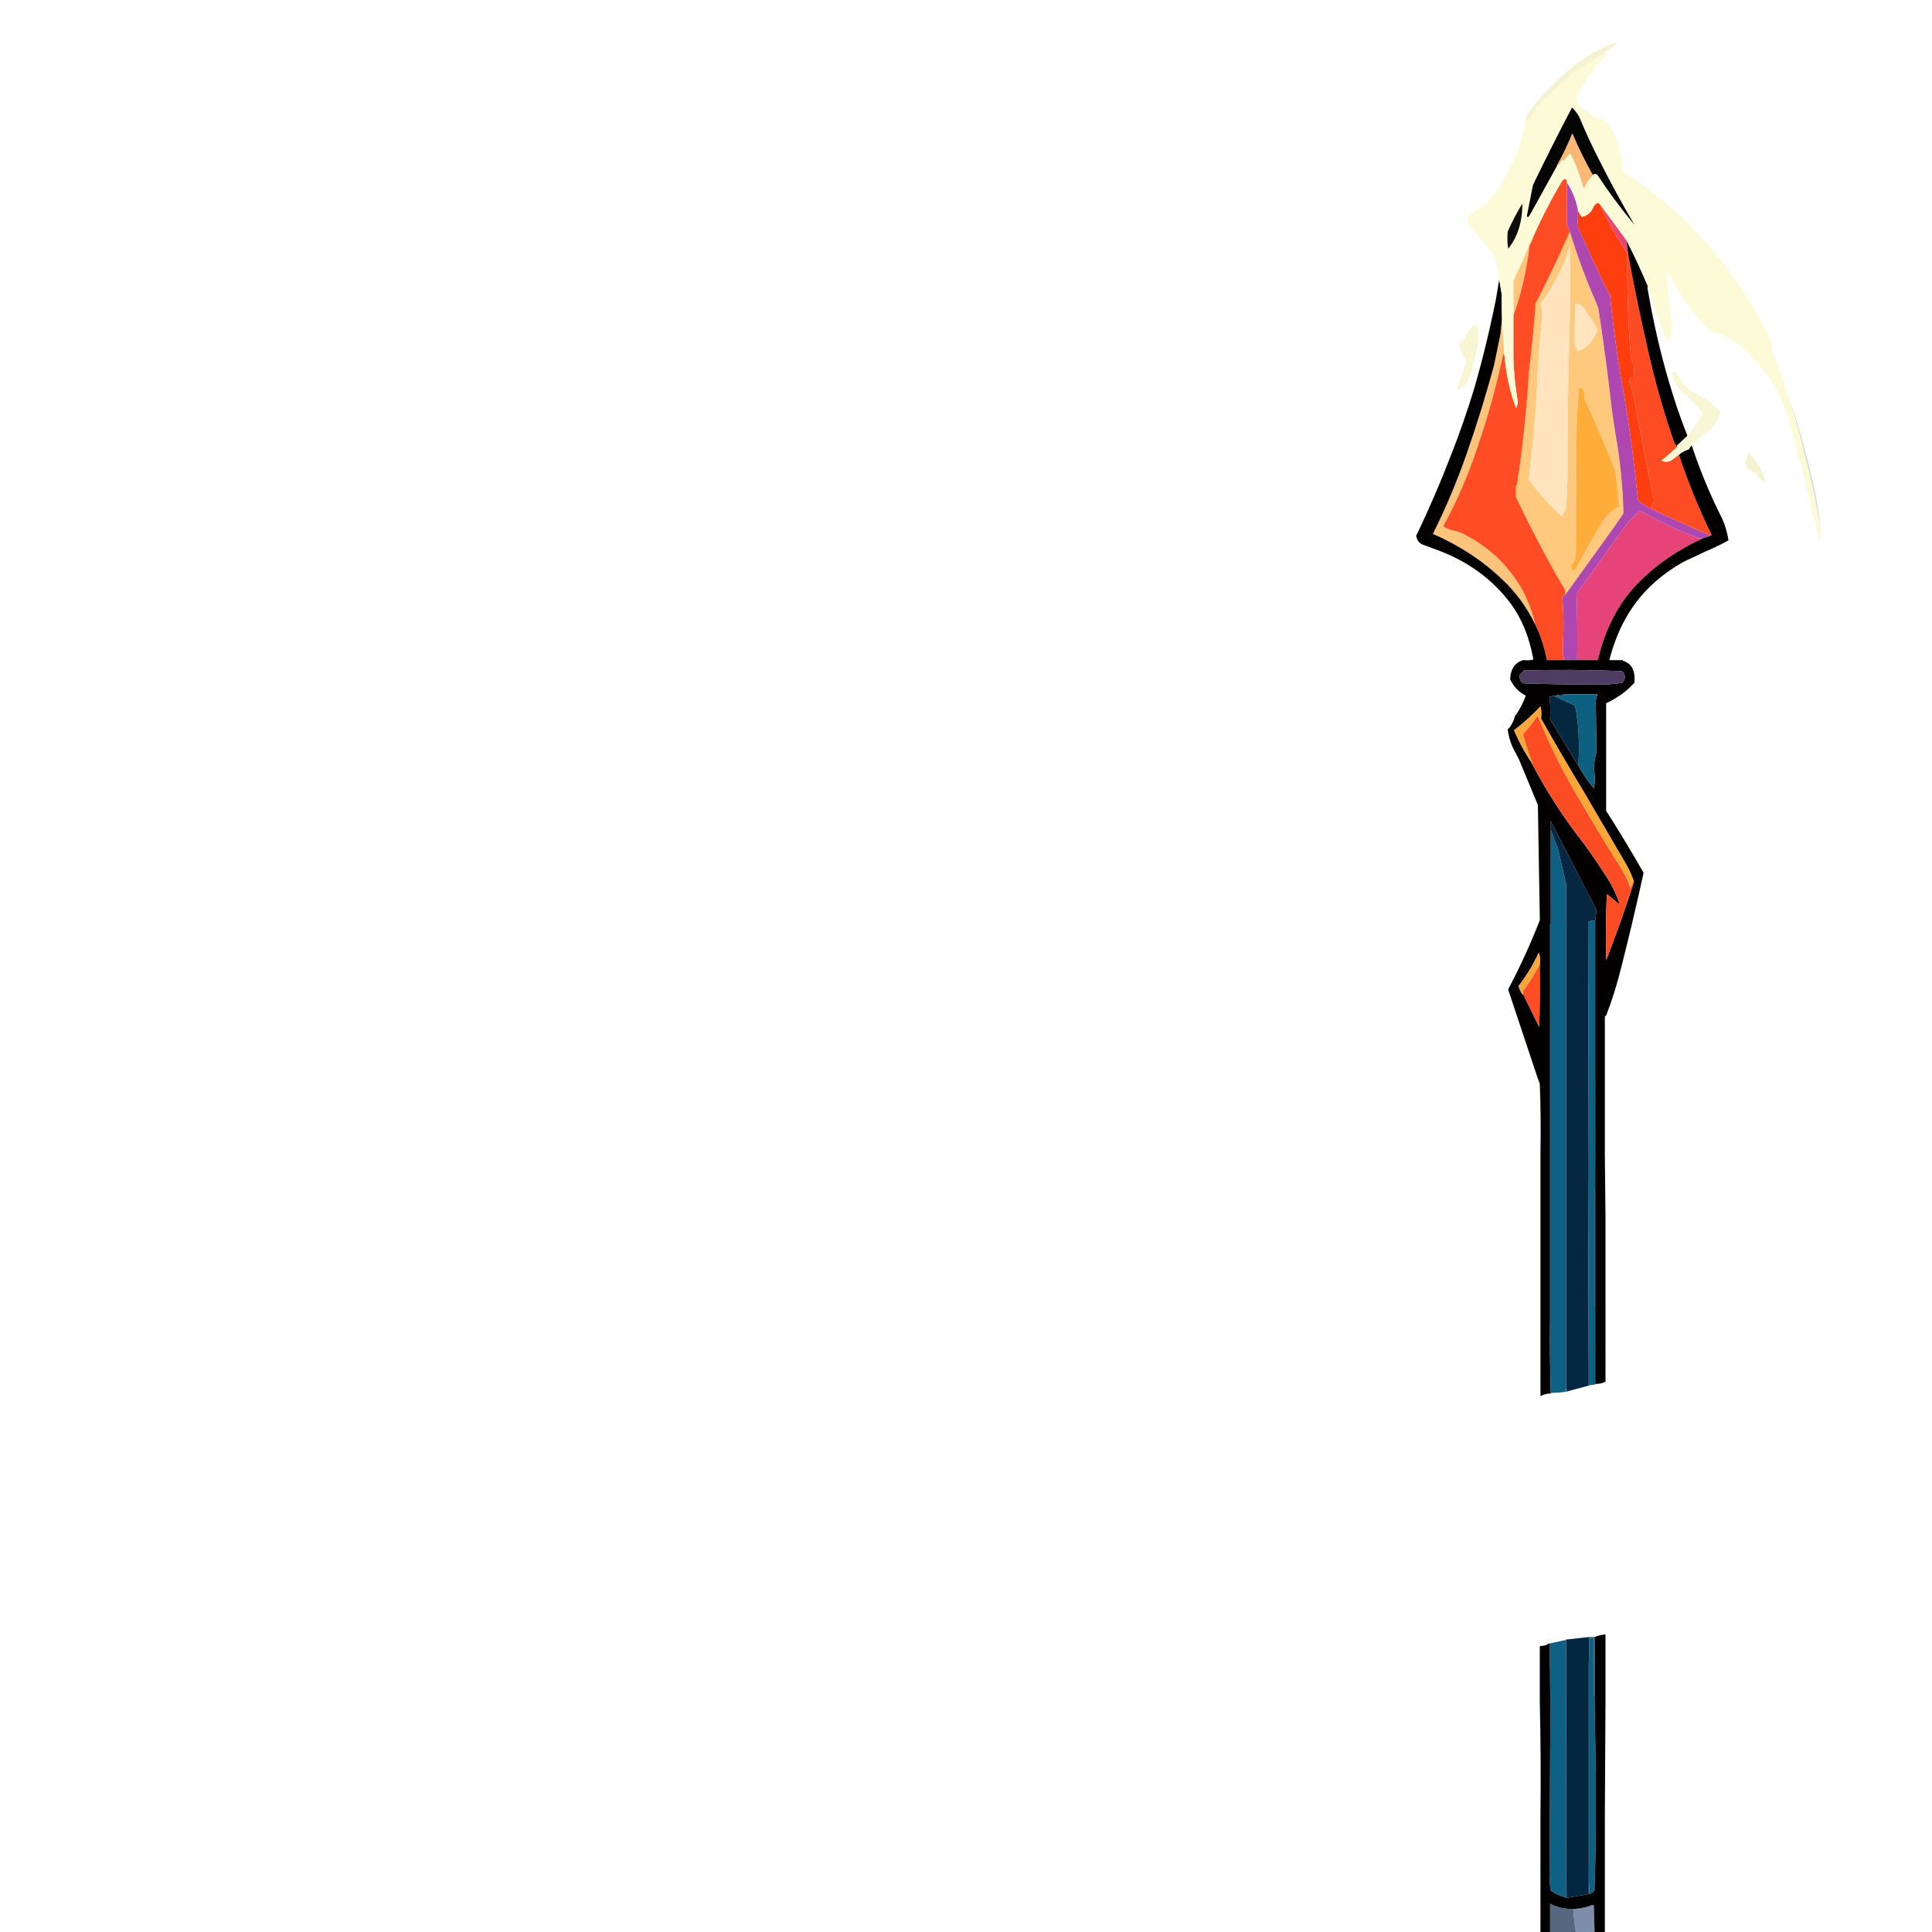 <svg xmlns="http://www.w3.org/2000/svg" xmlns:xlink="http://www.w3.org/1999/xlink" width="3000" height="3000" preserveAspectRatio="none"><defs><g id="a"><path fill="#0E5C7B" d="m2476 2933-2 4 2-2v-2m0 4v-1 1m0-394h-1v91h1v-91Z"/><path fill="#7D8EA9" d="M2468 2960v1q-10 4-25 4 1 18 4 34v1h29l-1-40q-1-4-7 0Z"/><path fill="#566780" d="M2468 2960h-1q-33 10-60-4v44h40v-1q-3-16-4-34 15 0 25-4v-1Z"/><path fill="#07334E" d="M2469 2940h-1l-1-21v22h1l1-1m-1-396v-1h8v-1h-9v2h1Z"/><path fill="#0E6182" d="M2475 2543h-7l-1 43v333l1 21h1l-1 1 6-3v-1l2-4q2-59 2-121v-54h-2 2l-2-124h-1v-91m-44 4h-2l-23 5q2 88 1 178l-1 179q0 15 2 27 9 6 21 10h1l1 1h1v-400h-1Z"/><path d="M2493 2538h-1q-9 1-16 4v92l2 124v54q0 62-2 121v2l-2 2v1l-6 3-36 6h-1l-1-1h-1q-12-4-21-10-2-12-2-27l1-179q1-90-1-178h-1q-5 4-14 4v87q2 88 1 178v179h15v-44q27 14 60 4h1q6-4 7 0l1 40h16v-178l1-179v-105m-17 398v1-1m-70-1145h-1 1Z"/><path fill="#042741" d="M2431 2547h1v400l36-6h-1v-355l1-43v1h-1v-2l-36 4v1Z"/><path fill="#F7F5D3" d="M2265 534v1l12 28v1l-14 37v1q1 8 6-2 3 4 6-2l5-8q10-26 15-58 3-17-3-29-13 8-18 24h-1q-5 2-8 7Z"/><path fill="#F5F3D1" d="M2727 734v1q5 9 14 14v-1q-7-30-28-46 1 10-3 16v1q3 13 17 15Z"/><path fill="#052B46" d="M2432 1994v163-163Z"/><path fill="#072E3D" d="M2477 1847h-1v179h1v-179Z"/><path d="M2492 1791h-1 1Z"/><path fill="#0E6182" d="M2470 1430v1h-4l1 406h-1l1 314 10-1v-124h-1v-179h1v-417h-7m-52-117h-1l-9-25v147h-1v615q-1 38 1 113l17-1 7-1v-788l-14-60m13 848v-1l1 1h-1m-5-3Z"/><path fill="#03141A" d="M2407 1436h-1v728h2v-1q-2-75-1-113v-614Z"/><path fill="#0C4E69" d="M2431 2160v1h1l-1-1Z"/><path fill="#052741" d="M2417 1313h1l14 60v784h1l-1 4 37-10h-2l-1-314h1l-1-406h4v-1h7l2-17-71-138v13l9 25Z"/><path fill="#FBC47A" d="m2332 496-2 22-10 49q-19 70-42 136t-53 126q62 27 108 71 31 29 51 70-6-27-19-52-32-58-91-88-7-4-16-6-11-2-17-7 32-58 54-125 23-67 39-141 0-3 2 0v-1q-3-34-4-71v17Z"/><path fill="#E54776" d="M2527 376v-1l-42-57q18 40 42 75v1h1v-1l-2-17h1Z"/><path fill="#FEC87D" d="M2438 361h-1q-25 57-53 111v7q-4 51-10 99v3q-5 77-15 149l-2 10v2q0 8-3 13v17q29 61 61 118l14 24q3 5 1 10h1v-1l75-104 15-22q-2-65-12-120l-6-40q-9-80-21-158l-3-8q-23-52-41-110m0 22v-1q1 87-2 174-2 88-2 177 0 32-3 61h-1l-1-1q-1 6-5 9v-1q-27-25-49-55l-1-4q10-80 14-166 2-40 6-79 1-12-1-26 28-38 45-88m8 89q11 0 16 10 4 8 10 15l9 15q-5 12-12 21-7 8-18 12h-1q-6-8-5-24l1-49m14 146v1q25 53 47 109l2 8 5 51q-15 7-24 21-23 37-44 77-2 2-4 0-3-2-2-8 7-5 7-17l1-177q0-41 4-80l1-1q6 1 7 8v8Z"/><path fill="#FFAD3A" d="M2460 619v-9q-1-7-7-8l-1 1q-4 39-4 80l-1 177q0 12-7 17-1 6 2 8 2 2 4 0 21-40 44-77 9-14 24-21l-5-51-2-8q-22-56-47-109Z"/><path fill="#FFE4BE" d="M2462 482q-5-10-16-10l-1 49q-1 16 5 24h1q11-4 18-12 7-9 12-21l-9-15q-6-7-10-15m-24-100v1q-17 50-45 88 2 14 1 26-4 39-6 79-4 86-14 166l1 4q22 30 49 55v1q4-3 5-9l1 1h1q3-29 3-61 0-89 2-177 3-87 2-174Z"/><path fill="#FE3E0F" d="m2485 318-2-2-1-1q-5 0-9 9-5 10-17 13v-1q-4-4-6-11v1q1 13-1 24 24 55 50 108h1q8 81 22 157 13 76 21 158l1 5 17 11h2l5-11v-3q-15-70-28-142-3-19-9-37-3-11 4-8h1q4-15-2-28l-2-10q-6-75-5-156v-1q-24-35-42-75Z"/><path fill="#FFC57C" d="M2381 367h-1q-14 35-30 69v54q18-49 25-108v-1q4-6 6-13v-1Z"/><path fill="#FE4D24" d="m2425 282-7 12q-20 35-37 73v1q-2 7-6 13v1q-7 59-25 108v66q1 33 6 62 2 9-2 16v-1q-14-36-18-82-2-3-2 0-16 74-39 141-22 67-54 125 6 5 17 7 9 2 16 6 59 30 91 88 13 25 19 52 12 25 18 55h27q-3-10-2-24 2-39-1-73l3-4h1q2-5-1-10l-14-24q-32-57-61-118v-17q3-5 3-13v-2l2-10q10-72 15-149v-3q6-48 10-99v-7q28-54 53-111h1v-1l-5-11v-66q-1-10-8-1m-68 436v1-1m34 781h-1q-11 21-25 40v5l25 51v1q2-47 1-96v-1Z"/><path fill="#F4F2D1" d="M2491 82v-1q13-4 19-15l-3 1q-27 10-49 25-53 37-89 90v5q3 2 8-4 6-9 9-17 7 0 7-7l29-27h1q1-5 5-5h1q8-7 12-13h1l49-31v-1Z"/><path fill="#E54379" d="M2644 836h-8v-1q-48-18-89-42-13 11-24 25l-75 104q2 52 1 102v1h32q17-72 61-118 43-44 102-71Z"/><path fill="#AF47B0" d="M2656 831h-1q-48-20-93-42h-1l-17-11-1-5q-8-82-21-158-14-76-22-157h-1q-26-53-50-108 2-11 1-24v-2q-5-23-17-41v66l5 11v1q18 58 41 110l3 8q12 78 21 158l6 40q10 55 12 120l-15 22-75 104v1h-2l-3 4q3 34 1 73-1 14 2 24h20v-1q1-50-1-102l75-104q11-14 24-25 41 24 89 42v1h8l12-4v-1Z"/><path fill="#33332C" fill-opacity=".2" d="M2817 758q-16-73-39-140 21 69 37 141 7 33 12 67-3-36-10-68Z"/><path fill="#FD4C24" d="M2604 694v-1q-4-4-6-11-23-67-39-138-17-74-31-150h-1q-1 81 5 156l2 10q6 13 2 28h-1q-7-3-4 8 6 18 9 37 13 72 28 142v3l-5 11h-1q45 22 93 42h3q-29-59-51-125l-12 9q-8 4-15 0 13-10 24-21Z"/><path fill="#020100" d="M2627 692h-1l-4 6h-1q-8 3-14 8 22 66 51 125h-2v1l-12 4q-59 27-102 71-44 46-61 118h-79q-6-30-18-55-20-41-51-70-46-44-108-71 30-60 53-126t42-136l10-49 2-22v-38l-4-24-5 30q-15 75-35 143-16 52-35 100-25 65-54 125 2 12 14 15l24 9q64 25 104 75 30 37 40 93-6 2-15 1h-1q-19 6-20 29v1q8 17 24 25v1q-6 16-15 29h-1q-3 13-11 22h-1q3 22 13 38l5 10 29 70 3 176v3q-22 56-49 107v1l45 135 4 11q2 53 1 109v376q5-3 12-4h2v-373h-1 1v-355h1v-1h1v-160l71 138-2 17v719q9 0 15-3h1v-254l-1-101h-1 1v-213h1v-1h1q14-36 24-77 18-71 34-144v-1q-28-49-58-96v-167q26-12 44-32v-1q2-27-18-33v-1h-21q18-71 64-115 23-22 52-38l34-16q19-8 35-17-3-19-10-34-27-53-47-113m-267 356v-1q4-2 6-6h1q75-2 150 1l3 1q6 9 0 16v1q-17 3-38 3-60 0-117-2l-1-1q-5-3-4-12m47 69v-1q1-18-1-34 12-3 26-4h49q-4 6-3 20l1 71q-5 13-3 33 1 12-1 22-14-16-24-35v-1h-1l-43-71m-14-2v1q32 57 66 113l66 113q8 14 12 27v1q-20 62-43 121v-1q-1-52 1-101h1l17 14q2 0 1-2-8-23-21-42-21-33-45-64-38-50-69-109v-1q-16-23-28-51 22-17 41-37v-1q2 8 1 19m-4 365h1q2 8 1 18v2q1 49-1 96v-1l-25-51h-1q-4-6-6-13 18-23 31-51Z"/><path fill="#F8A638" d="M2390 1480h-1q-13 28-31 51 2 7 6 13h1v-5q14-19 25-40h1v-1q1-10-1-18Z"/><path fill="#FC4C23" d="M2388 1112h-1q-10 15-22 28 6 24 15 46h-1q31 59 69 109 24 31 45 64 13 19 21 42 1 2-1 2l-17-14h-1q-2 49-1 101v1q23-59 43-121v-1h-1l-4 10q-7-19-18-36-34-54-67-111-33-56-59-120Z"/><path fill="#FAA738" d="M2393 1116v-1q1-11-1-19v1q-19 20-41 37 12 28 28 51v1h1q-9-22-15-46 12-13 22-28h1q26 64 59 120 33 57 67 111 11 17 18 36l4-10h1q-4-13-12-27l-66-113q-34-56-66-113Z"/><path fill="#0E6081" d="M2433 1078v1l-19 2 32 15v1q8 40 5 90v2q10 19 24 35 2-10 1-22-2-20 3-33l-1-71q-1-14 3-20h-48Z"/><path fill="#052841" d="M2407 1116v1l43 71h1v-1q3-50-5-90v-1l-32-15 19-2v-1h-1q-14 1-26 4 2 16 1 34Z"/><path fill="#4E3C62" d="M2360 1047v1q-1 9 4 12l1 1q57 2 117 2 21 0 38-3v-1q6-7 0-16l-3-1q-75-3-150-1h-1q-2 4-6 6Z"/><path fill="#040101" d="M2620 677v-1q-16-40-29-85-20-68-33-145h1v-1q-15-36-32-69h-1l2 17v1q14 76 31 150 16 71 39 138 2 7 6 11v-1l16-15Z"/><path fill="#F8F6D4" d="M2606 584q-6-11-10-3 4 17 15 26 19 16 33 36-10 18-23 33h-1v1l-16 15v2q-11 11-24 21 7 4 15 0l12-9q6-5 14-8h1l4-6h1l12-12 14-11q14-10 18-30-14-16-35-26-19-10-30-29Z"/><path fill="#FCFAD7" d="M2654 513v1q37 9 58 32l22 24q31 35 45 88l19 70 28 116q2-7 1-17v-1q-5-34-12-67-16-72-37-141h-1q-11-39-26-75v-11q-22-47-50-88-36-54-81-98-45-45-100-79l-3-24q-6-38-27-58h-4q-11-2-17-9-5-5-11-7-10-5-9-20 18-36 45-63 3-4-3-4v1l-49 31h-1q-4 6-12 13h-1q-4 0-5 5h-1l-29 27q0 7-7 7-3 8-9 17-5 6-8 4-8 46-28 81l-13 23q-18 28-48 43v12q18 26 40 49v1q5 18 8 37v1l4 24v21q1 37 4 71v1q4 46 18 82v1q4-7 2-16-5-29-6-62V436q16-34 30-69h1q17-38 37-73l7-12q7-9 8 1 12 18 17 41v1q2 7 6 11v1q12-3 17-13 4-9 9-9l1 1 2 2 42 57v1q17 33 32 69v1l27 80q2 4 5 2 7-10 5-26l-3-22-6-63q27 55 67 96m-213-346q9 8 14 21 13 31 28 60 26 52 55 101-31-37-58-78l-3-1-3 1v1q-9 8-14 20h-1q-8-29-20-53h-1q-5 3-8 9h-1l-5 2v1q-2 4-6 6l-42 76q-4 7-5 2l9-46 1-3q29-60 60-119m-100 194v-1q10-23 23-44v-1q0 44-22 71v1q-2-12-1-26Z"/><path fill="#0D0D0B" d="M2341 360v1q-1 14 1 26v-1q22-27 22-71v1q-13 21-23 44Z"/><path fill="#FBB874" d="M2418 256v1q4-2 6-6v-1l5-2h1q3-6 8-9h1q12 24 20 53h1q5-12 14-20v-1h-1q-17-30-31-63h-1q-10 25-23 48Z"/><path fill="#050504" d="M2455 188q-5-13-14-21-31 59-60 119l-1 3-9 46q1 5 5-2l42-76v-1q13-23 23-48h1q14 33 31 63h1l3-1 3 1q27 41 58 78-29-49-55-101-15-29-28-60Z"/></g></defs><use xlink:href="#a"/></svg>